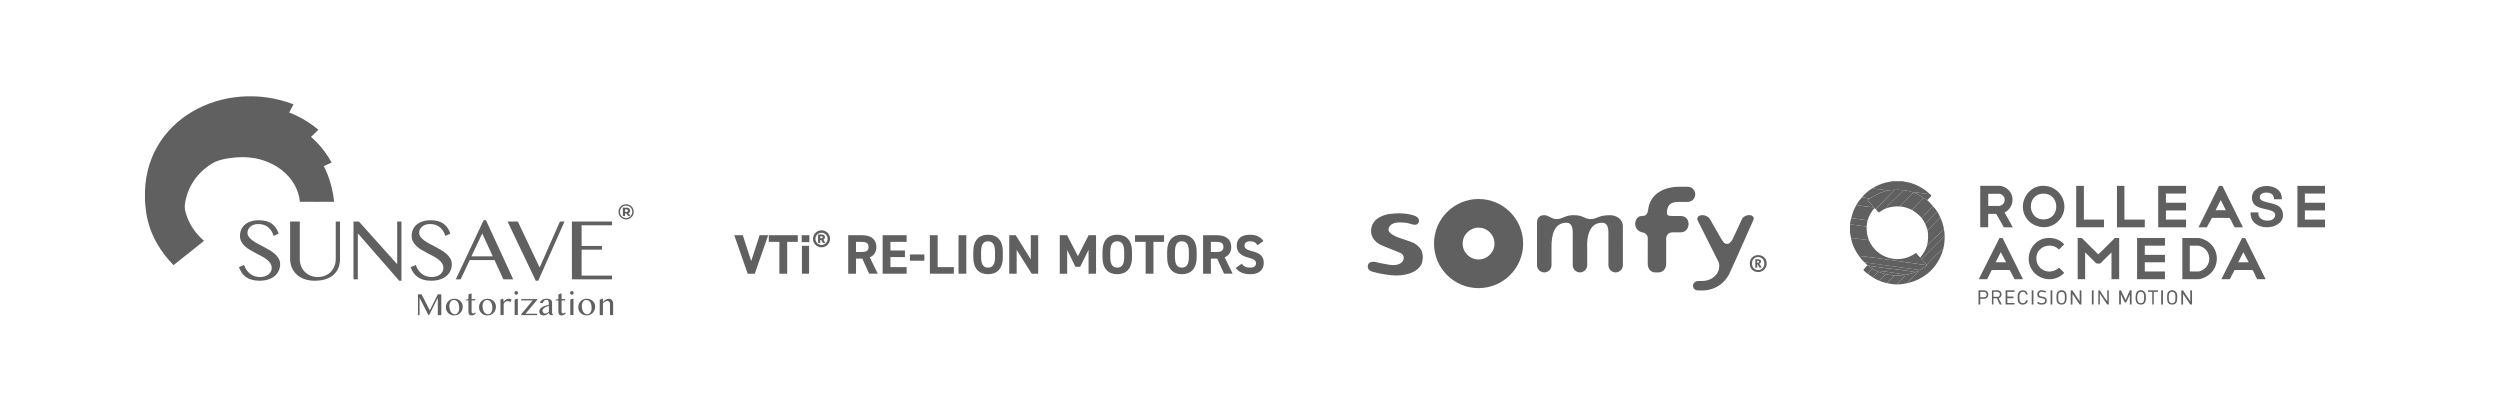<svg xmlns="http://www.w3.org/2000/svg" id="Capa_1" viewBox="0 0 1200 200"><defs><style>      .st0 {        fill: #606060;      }    </style></defs><g><path class="st0" d="M810.5,107.5h0c0-.41-.06-1.8-1.04-2.79-.69-.69-1.66-1.04-2.9-1.04h-3.83c-2.6,0-2.6-.59-2.6-2.17,0-.03.09-3.23,2.64-4.14.81-.29,1.72-.44,2.69-.44h4.62c1.6,0,3.03-1.07,3.49-2.6.1-.34.16-.69.16-1.05,0-2.01-1.64-3.64-3.64-3.64h-.25s.02,0,.02,0h-4.18c-.61,0-1.26.05-1.94.12-2.05.22-3.9.69-5.5,1.4-6.75,2.99-7.06,9.1-7.06,9.16l-.02.09c-.33,2.12-.88,3.26-2.89,3.26-.99,0-1.79.32-2.38.95-1.04,1.11-1,2.82-1,2.83v-.02c0,3.46,3.29,4.11,3.33,4.11,1.55.13,2.71,1.38,2.71,2.91v.09M790.93,114.45c0,.08-.02,7.89-.02,11.98,0,1.45.39,2.57,1.16,3.33,1,1,2.27,1,2.33,1h1.76c.11,0,1.06-.02,1.97-.64.74-.51,1.63-1.56,1.63-3.66v-12.01s0-.04,0-.04v-.05l-.02.09.02-.04v-.05c.05-1.59,1.36-2.83,2.97-2.83h0,.05s-.04,0-.04,0h-.02s.04,0,3.77,0c1.22,0,2.19-.36,2.89-1.06,1.09-1.1,1.13-2.69,1.13-3h0"></path><path class="st0" d="M843.6,125.12h-.14v1.08h.12c.42,0,.76-.17.76-.59,0-.38-.27-.49-.75-.49M844.57,128.49c-.56-.98-.87-1.6-1.02-1.6h-.09v1.6h-.9v-4.06h1.36c.9,0,1.38.48,1.38,1.11s-.56.98-.92,1.11h0c.2.01.76.95,1.24,1.84h-1.05ZM843.91,123.38c-1.73,0-2.97,1.37-2.97,3.13s1.25,3.13,2.97,3.13,2.97-1.37,2.97-3.13-1.24-3.13-2.97-3.13M843.91,130.58c-2.4,0-4.03-1.74-4.03-4.07s1.64-4.07,4.04-4.07,4.08,1.75,4.08,4.07-1.78,4.07-4.09,4.07"></path><path class="st0" d="M663.68,117.96s1.64.67,3.33,1.35l5.17,2.1c1.22.49,1.86,1.79,1.52,3.08-.43,1.64-2.39,3.19-6.61,2.63-1.68-.22-5.58-1.06-5.62-1.06h.03c-.1-.03-2.45-.86-3.89-.09-.52.28-.86.72-1.01,1.32-.55,2.2,1.7,2.96,1.73,2.97.8.28,1.69.48,2.4.65l.61.14c.05.01,5.17,1.23,9.23,1.17,2.67-.04,9.15-.63,11.69-5.29.37-.68.89-3.09.63-4.59-.31-1.77-.84-3.52-3.88-5.49-.77-.5-3.18-1.29-5.3-1.99-1.13-.37-2.19-.73-2.75-.95-3.73-1.51-4.4-2.87-4.47-3.55-.04-.41.09-1.31.8-2.11.89-.98,2.38-1.48,4.43-1.48,3.08,0,4.27.36,5.54.73.24.07.48.15.74.22.96.26,1.72.23,2.26-.11.64-.4.78-1.09.83-1.32.08-.42.18-1.84-2.05-2.73-.19-.08-4.77-1.86-11.97-.87-1.02.14-3,.53-4.87,1.57-2.73,1.51-4.13,3.84-4.09,6.75.04,2.08,1.02,3.95,2.83,5.39,1.36,1.08,2.69,1.54,2.75,1.55"></path><path class="st0" d="M709.71,124.55c-4.21,0-7.64-3.42-7.64-7.64s3.43-7.64,7.64-7.64,7.64,3.43,7.64,7.64-3.43,7.64-7.64,7.64M709.71,95.52c-11.81,0-21.39,9.58-21.39,21.39s9.58,21.39,21.39,21.39,21.4-9.58,21.4-21.39-9.58-21.39-21.4-21.39"></path><path class="st0" d="M737.77,106.7v20.55h0v.03h0c0,1.86,1.46,3.37,3.29,3.47h.19s.19,0,.19,0c1.82-.1,3.27-1.6,3.29-3.44v-8.92c0-5.17,1.01-11.47,7.18-11.47,3.19,0,3,4.04,3,5.15v15.31h0c.06,1.87,1.59,3.37,3.47,3.37s3.48-1.56,3.48-3.48v-.21s0-8.46,0-8.46c0,0-.95-11.85,7.24-11.68,2.97.06,2.94,3.46,2.94,5.15v15.2c0,1.92,1.55,3.48,3.48,3.48s3.47-1.56,3.47-3.48v-.24s-.01-18.3-.01-18.3c0-3.72-3.27-5.45-6.22-5.45-5.57,0-6.15,1.88-9.32,1.88-2.99,0-3.26-1.89-8.12-1.89-4.24,0-5.09,1.89-8.21,1.89-2.45,0-3.78-1.88-5.85-1.88-3.66,0-3.48,3.41-3.48,3.41"></path><path class="st0" d="M814.83,105.74l.05.07-.04-.06.14.28v-.02c1.08,2.14,9.32,18.45,9.87,19.64.27.56.4,1.17.4,1.82,0,3.41-1.89,4.87-2.81,5.63-2.32,1.91-5.6,1.78-5.63,1.78h0s0,0,0,0h-1.79c-1.12,0-2.37.93-2.37,2.26,0,1.42.95,2.27,2.55,2.27h1.63-.02c.09,0,2.18.17,4.85-.69,2.47-.8,5.91-2.66,8.28-7.02.57-1.04,5.45-12.04,9.01-20.08l2.71-6.09.06-.13-.1-.11.04.24c.16-.37.19-.74.08-1.08-.12-.38-.4-.7-.81-.91-.69-.36-1.68-.39-2.63-.08-1,.32-1.82.97-2.14,1.7l.05-.08-.04.03-.02.05c-.04.09-4.06,8.8-4.36,9.39-.79,1.58-1.74,2.49-2.62,2.49-1.01,0-1.66-.12-3.12-2.62-.11-.2-4.53-8-5.24-9.21l-.05-.08M820.81,105.24c-.39-.76-1.25-1.41-2.29-1.74-1.05-.33-2.12-.3-2.88.09-.45.23-.75.57-.88.98-.12.37-.09.77.08,1.17"></path></g><g><g><g><g><path class="st0" d="M143.93,96.87c5.49-.06,10.98.09,16.48,0-4.51-39.46-43.45-44.52-61.99-31.27,2.18,3.99,2.94,7.93,5.12,11.92,3.52-1.38,8.85-2.09,12.98-2.09,14.48,0,26.34,9.45,27.41,21.43Z"></path><path class="st0" d="M86.77,71.7c14.06-21.02,55.53-24.46,72.41,6.33-5.33,2.44-10.66,4.87-16,7.31-15.17-20.78-54.16-12.57-54.76,16.5-4.66-4.22,3.01-25.93-1.65-30.15Z"></path><path class="st0" d="M76.9,81.33c7.19-29.56,49.28-41.47,75.94-19.04-4.27,4.1-8.54,8.19-12.81,12.29-18.81-13.73-49.1-.82-51.75,22.31-5.77-2.46-5.6-13.11-11.37-15.56Z"></path><path class="st0" d="M83.31,127.25c4.88-3.88,9.75-7.77,14.63-11.65-3.78-3.24-6.42-7.05-8.02-11.13-.79-2.01-2.21-6.81-1.65-13.74.66-5.31,2.74-10.54,6.08-15.18,8.19-9.91,23.2-14.64,38.3-9.81,2.74-5.23,5.49-10.45,8.23-15.67-33.57-12.83-72.55,7.36-71.29,45.07-.03,1.88.33,5.06.47,6.16.23,1.77.58,3.53,1.05,5.3,1.88,7.11,5.83,14.15,12.19,20.67Z"></path></g><g><path class="st0" d="M124.85,132.97c.69,0,1.37-.09,2.04-.28.67-.19,1.27-.47,1.79-.84.52-.37.95-.83,1.26-1.36.32-.54.48-1.16.48-1.86,0-.85-.22-1.6-.66-2.26-.44-.66-1.01-1.26-1.72-1.82-.71-.56-1.52-1.08-2.44-1.56s-1.85-.97-2.8-1.46c-.95-.49-1.88-1.01-2.8-1.54-.92-.54-1.73-1.14-2.44-1.79-.71-.66-1.28-1.39-1.72-2.21-.44-.82-.66-1.76-.66-2.82s.2-2.05.6-2.96c.4-.91.98-1.7,1.75-2.36.77-.66,1.72-1.19,2.84-1.56,1.12-.38,2.41-.57,3.87-.57,2.63,0,4.7.55,6.22,1.65,1.52,1.1,2.62,2.7,3.3,4.78l-2.39,1.1c-.28-.85-.63-1.63-1.07-2.33s-.95-1.31-1.55-1.81c-.6-.5-1.3-.89-2.08-1.16-.78-.27-1.67-.41-2.65-.41-.88,0-1.64.12-2.3.37-.66.25-1.2.56-1.63.96-.43.39-.76.84-.98,1.33-.22.5-.33,1.01-.33,1.52,0,.73.23,1.4.68,2,.45.6,1.04,1.18,1.77,1.72.73.54,1.57,1.07,2.51,1.56.94.5,1.9,1.01,2.88,1.52.98.52,1.94,1.06,2.88,1.61s1.78,1.17,2.51,1.83c.73.66,1.32,1.39,1.77,2.18.45.79.68,1.67.68,2.64,0,1.1-.21,2.14-.63,3.1-.42.96-1.05,1.81-1.88,2.53-.84.72-1.88,1.3-3.12,1.71-1.24.42-2.69.63-4.33.63-1.33,0-2.52-.15-3.57-.44-1.05-.29-1.98-.72-2.78-1.27-.8-.56-1.49-1.24-2.06-2.05-.57-.81-1.04-1.73-1.41-2.75l2.51-1.04c.29.9.68,1.71,1.18,2.43.49.72,1.07,1.32,1.72,1.82.66.5,1.39.88,2.19,1.14.8.26,1.66.39,2.56.39Z"></path><path class="st0" d="M139.24,106.34h4.66v18.01c0,1.18.2,2.29.61,3.34.4,1.04.99,1.96,1.74,2.74.76.78,1.67,1.4,2.73,1.85,1.06.45,2.25.68,3.57.68s2.52-.23,3.59-.68c1.06-.45,1.97-1.07,2.71-1.85.74-.78,1.31-1.7,1.71-2.74.4-1.04.6-2.15.6-3.34v-18.01h2.05v18.01c0,1.42-.23,2.76-.69,4.01-.46,1.25-1.18,2.36-2.16,3.31-.98.95-2.24,1.7-3.77,2.25-1.53.55-3.38.83-5.53.83-1.91,0-3.61-.28-5.08-.83-1.47-.55-2.71-1.3-3.7-2.26-1-.96-1.75-2.07-2.26-3.35-.51-1.27-.77-2.63-.77-4.06v-17.91Z"></path><path class="st0" d="M169.67,106.34h2.61l18.19,20.28h.18v-20.28h2.05v28.41h-1.08l-19.7-22.57h-.16v21.91h-2.09v-27.75Z"></path><path class="st0" d="M207.26,132.97c.69,0,1.37-.09,2.04-.28.67-.19,1.27-.47,1.79-.84.52-.37.95-.83,1.26-1.36.32-.54.48-1.16.48-1.86,0-.85-.22-1.6-.66-2.26-.44-.66-1.01-1.26-1.72-1.82-.71-.56-1.52-1.08-2.44-1.56s-1.85-.97-2.8-1.46c-.95-.49-1.88-1.01-2.8-1.54s-1.73-1.14-2.44-1.79c-.71-.66-1.28-1.39-1.72-2.21-.44-.82-.66-1.76-.66-2.82s.2-2.05.6-2.96c.4-.91.98-1.7,1.75-2.36.77-.66,1.72-1.19,2.84-1.56,1.12-.38,2.41-.57,3.87-.57,2.63,0,4.7.55,6.22,1.65,1.52,1.1,2.62,2.7,3.3,4.78l-2.39,1.1c-.28-.85-.63-1.63-1.07-2.33-.43-.7-.95-1.31-1.55-1.81-.6-.5-1.3-.89-2.08-1.16-.78-.27-1.67-.41-2.65-.41-.88,0-1.64.12-2.3.37-.66.25-1.2.56-1.63.96s-.76.84-.98,1.33-.33,1.01-.33,1.52c0,.73.23,1.4.68,2,.45.6,1.04,1.18,1.77,1.72.73.54,1.57,1.07,2.51,1.56s1.9,1.01,2.88,1.52c.98.52,1.93,1.06,2.88,1.61.94.56,1.78,1.17,2.51,1.83.73.66,1.32,1.39,1.77,2.18.45.79.68,1.67.68,2.64,0,1.1-.21,2.14-.63,3.1-.42.96-1.05,1.81-1.88,2.53-.84.72-1.88,1.3-3.12,1.71-1.24.42-2.69.63-4.33.63-1.33,0-2.52-.15-3.57-.44-1.05-.29-1.98-.72-2.78-1.27s-1.49-1.24-2.06-2.05c-.57-.81-1.04-1.73-1.41-2.75l2.51-1.04c.29.9.68,1.71,1.17,2.43.49.72,1.07,1.32,1.72,1.82.66.5,1.39.88,2.19,1.14.8.26,1.66.39,2.56.39Z"></path><path class="st0" d="M233.28,105.7l13.07,28.39h-4.74l-4.24-9.26h-11.89l-4.38,9.26h-2.33l13.37-28.39h1.16ZM226.29,123.03h10.22l-5.04-10.98-5.18,10.98Z"></path><path class="st0" d="M248.56,106.34l10.46,22.07,9.74-22.07h2.21l-12.61,28.41h-1.2l-13.53-28.41h4.92Z"></path><path class="st0" d="M293.79,106.34v1.79h-14.62v9.92h9.78v1.79h-9.78v12.45h14.62v1.79h-19.28v-27.75h19.28Z"></path></g></g><path class="st0" d="M304.18,101.66c0,2.05-1.6,3.66-3.65,3.66s-3.63-1.61-3.63-3.64,1.58-3.64,3.65-3.64,3.63,1.57,3.63,3.62ZM303.48,101.66c0-1.68-1.23-2.95-2.93-2.95s-2.94,1.3-2.94,2.97,1.24,2.97,2.92,2.97,2.95-1.31,2.95-2.99ZM301.7,102.34l.88,1.34h-1.07l-.75-1.15h-.71v1.15h-1.07v-4h1.74c1.09,0,1.74.56,1.74,1.42,0,.59-.27,1.01-.75,1.24ZM300.64,101.72c.48,0,.76-.23.76-.62s-.28-.63-.76-.63h-.61v1.25h.61Z"></path></g><g><path class="st0" d="M200.64,141.27h1.72l3.89,7.66h.08l3.81-7.66h1.69v9.99h-1.69v-8.19h-.05l-4.1,8.19h-.35l-4.14-8.12h-.11v8.12h-.75v-9.99Z"></path><path class="st0" d="M218.08,151.42c-.59,0-1.14-.1-1.63-.31-.5-.21-.93-.49-1.29-.84s-.64-.77-.85-1.24-.3-.98-.3-1.53.1-1.1.3-1.6c.2-.5.49-.93.85-1.31.36-.37.79-.66,1.29-.88.5-.21,1.04-.32,1.63-.32s1.13.1,1.62.29.92.46,1.28.81.64.74.85,1.2c.2.46.3.95.3,1.48,0,.58-.1,1.13-.3,1.65-.2.51-.49.96-.85,1.35-.36.38-.79.69-1.28.91-.49.22-1.04.33-1.62.33ZM218.37,150.85c.3,0,.58-.08.83-.23.25-.16.47-.37.65-.63.18-.26.32-.57.42-.91s.15-.71.15-1.1c0-.56-.05-1.08-.14-1.57-.1-.49-.25-.91-.47-1.27s-.5-.65-.84-.85c-.35-.21-.77-.31-1.27-.31-.26,0-.5.07-.75.22-.24.15-.45.35-.64.61-.18.26-.33.56-.44.9-.11.34-.17.71-.17,1.1,0,.56.06,1.09.18,1.58s.29.92.52,1.29c.23.37.51.66.84.87s.7.32,1.13.32Z"></path><path class="st0" d="M225.93,140.92h.44v2.62h1.72v.66h-1.72v5.43c0,.12.02.22.06.32.04.1.1.19.17.26s.16.13.26.18c.1.04.21.06.33.06.17,0,.33-.04.47-.13s.26-.19.37-.32l.38.26c-.21.36-.48.64-.82.84-.34.21-.75.31-1.25.31-.26,0-.48-.04-.67-.13-.19-.09-.35-.21-.47-.37-.12-.16-.21-.35-.27-.56-.06-.22-.09-.46-.09-.73v-5.43h-1.34v-.29l1.34-.37v-2.19l1.09-.43Z"></path><path class="st0" d="M234,151.42c-.59,0-1.14-.1-1.63-.31-.5-.21-.93-.49-1.29-.84s-.64-.77-.85-1.24-.3-.98-.3-1.53.1-1.1.3-1.6c.2-.5.49-.93.85-1.31.36-.37.79-.66,1.29-.88.5-.21,1.04-.32,1.63-.32s1.13.1,1.62.29.92.46,1.28.81.64.74.85,1.2c.2.46.3.95.3,1.48,0,.58-.1,1.13-.3,1.65-.2.51-.49.96-.85,1.35-.36.38-.79.69-1.28.91-.49.22-1.04.33-1.62.33ZM234.29,150.85c.3,0,.58-.08.83-.23.25-.16.47-.37.65-.63.18-.26.32-.57.42-.91s.15-.71.15-1.1c0-.56-.05-1.08-.14-1.57-.1-.49-.25-.91-.47-1.27s-.5-.65-.84-.85c-.35-.21-.77-.31-1.27-.31-.26,0-.5.07-.75.22-.24.15-.45.35-.64.61-.18.26-.33.56-.44.9-.11.34-.17.71-.17,1.1,0,.56.06,1.09.18,1.58s.29.92.52,1.29c.23.37.51.66.84.87s.7.32,1.13.32Z"></path><path class="st0" d="M241.33,143.4h.23l.2,1.57c.12-.23.27-.44.45-.63.18-.19.38-.36.6-.5s.45-.25.69-.33c.24-.08.49-.12.74-.12.23,0,.45.03.67.09s.42.16.61.29l-.48,1.29c-.1-.11-.21-.2-.32-.27-.11-.07-.22-.12-.34-.16-.12-.04-.23-.06-.35-.07-.12,0-.24-.02-.36-.02-.19,0-.38.03-.56.08s-.36.14-.52.24c-.17.11-.32.25-.46.41-.14.17-.26.37-.37.59v5.37h-1.53v-7.43l1.09-.42Z"></path><path class="st0" d="M246.91,140.59c0-.12.02-.23.07-.34.05-.11.11-.2.19-.28.08-.08.17-.14.28-.19s.22-.07.34-.07.23.02.34.07.2.11.28.19c.08.08.14.17.19.28s.07.22.07.34-.02.23-.07.34-.11.2-.19.28-.17.14-.28.19-.22.07-.34.07-.23-.02-.34-.07-.2-.11-.28-.19c-.08-.08-.14-.17-.19-.28-.05-.11-.07-.22-.07-.34ZM247.03,143.83l1.08-.44h.44v7.85h-1.52v-7.42Z"></path><path class="st0" d="M250.17,150.85l5.54-6.66h-5.54v-.65h7.72v.33l-5.67,6.73h5.67v.65h-7.72v-.4Z"></path><path class="st0" d="M264.19,151.25c-.2-.1-.37-.24-.51-.43-.14-.18-.21-.39-.21-.63-.18.14-.36.28-.53.42-.17.15-.36.28-.56.4-.2.12-.43.21-.68.29-.25.08-.54.11-.86.11-.3,0-.57-.05-.82-.15-.24-.1-.45-.23-.62-.4-.17-.17-.3-.37-.39-.61-.09-.24-.14-.49-.14-.76,0-.33.07-.63.2-.9.13-.27.31-.5.54-.71.23-.21.49-.39.79-.56s.62-.31.96-.44c.34-.13.69-.24,1.05-.34.36-.1.71-.19,1.05-.28v-.48c0-.35-.03-.65-.08-.89s-.13-.44-.23-.58c-.11-.15-.24-.25-.4-.32-.16-.06-.36-.09-.58-.09s-.41.04-.59.13c-.18.09-.34.2-.48.34-.14.14-.25.31-.34.5-.09.19-.15.4-.18.61h-1.4c.04-.33.15-.63.34-.89.19-.26.43-.48.71-.66.29-.18.61-.31.98-.41.36-.1.74-.14,1.13-.14.5,0,.92.05,1.27.15.34.1.61.23.82.41.21.18.35.39.44.64s.13.53.13.84v4.76c0,.24.07.45.21.63.14.18.31.33.51.43h-1.54ZM263.47,146.76c-.22.07-.45.15-.69.24s-.47.19-.69.31c-.23.11-.44.23-.65.37s-.39.27-.54.42c-.16.15-.28.31-.37.47s-.14.34-.14.52c0,.19.03.37.11.54.07.17.16.32.28.44s.25.23.4.3.31.11.47.11c.17,0,.33-.02.49-.07.16-.05.31-.11.45-.18.15-.08.29-.17.44-.27s.29-.21.44-.32v-2.88Z"></path><path class="st0" d="M269.11,140.92h.44v2.62h1.72v.66h-1.72v5.43c0,.12.02.22.06.32.04.1.1.19.17.26s.16.13.26.18c.1.04.21.06.33.06.17,0,.33-.04.47-.13s.26-.19.37-.32l.38.26c-.21.36-.48.64-.82.84-.34.21-.75.31-1.25.31-.26,0-.48-.04-.67-.13-.19-.09-.35-.21-.47-.37-.12-.16-.21-.35-.27-.56-.06-.22-.09-.46-.09-.73v-5.43h-1.34v-.29l1.34-.37v-2.19l1.09-.43Z"></path><path class="st0" d="M273.62,140.59c0-.12.02-.23.07-.34.05-.11.11-.2.19-.28.08-.08.17-.14.28-.19s.22-.07.34-.07.23.02.34.07.2.11.28.19c.08.08.14.17.19.28s.07.22.07.34-.02.23-.07.34-.11.2-.19.28-.17.14-.28.19-.22.07-.34.07-.23-.02-.34-.07-.2-.11-.28-.19c-.08-.08-.14-.17-.19-.28-.05-.11-.07-.22-.07-.34ZM273.74,143.83l1.08-.44h.44v7.85h-1.52v-7.42Z"></path><path class="st0" d="M281.63,151.42c-.59,0-1.14-.1-1.63-.31-.5-.21-.93-.49-1.29-.84s-.64-.77-.85-1.24-.3-.98-.3-1.53.1-1.1.3-1.6c.2-.5.49-.93.85-1.31.36-.37.79-.66,1.29-.88.5-.21,1.04-.32,1.63-.32s1.13.1,1.62.29.92.46,1.28.81.64.74.85,1.2c.2.46.3.95.3,1.48,0,.58-.1,1.13-.3,1.65-.2.51-.49.96-.85,1.35-.36.38-.79.69-1.28.91-.49.22-1.04.33-1.62.33ZM281.92,150.85c.3,0,.58-.08.83-.23.25-.16.47-.37.65-.63.18-.26.32-.57.42-.91s.15-.71.15-1.1c0-.56-.05-1.08-.14-1.57-.1-.49-.25-.91-.47-1.27s-.5-.65-.84-.85c-.35-.21-.77-.31-1.27-.31-.26,0-.5.07-.75.22-.24.15-.45.35-.64.61-.18.26-.33.56-.44.9-.11.34-.17.71-.17,1.1,0,.56.06,1.09.18,1.58s.29.92.52,1.29c.23.37.51.66.84.87.33.21.7.32,1.13.32Z"></path><path class="st0" d="M288.97,143.4h.44v1.56c.47-.52.95-.91,1.45-1.17.5-.26,1.01-.39,1.53-.39.27,0,.52.06.76.18s.44.29.61.5c.18.21.31.46.41.74.1.28.15.59.15.91v5.53h-1.53v-5.26c0-.26-.03-.48-.09-.67s-.15-.36-.26-.49-.24-.23-.39-.3c-.15-.07-.31-.1-.49-.1-.16,0-.33.03-.51.08s-.37.13-.55.23c-.19.1-.38.21-.56.35-.19.14-.36.29-.53.45v5.71h-1.54v-7.42l1.1-.43Z"></path></g></g><g><g><path class="st0" d="M356.54,112.9l4.04,12.43,4.04-12.43h4.1l-6.43,18.48h-3.4l-6.45-18.48h4.1Z"></path><path class="st0" d="M382.95,112.9v3.19h-5.09v15.29h-3.75v-15.29h-5.09v-3.19h13.93Z"></path><path class="st0" d="M384.8,112.9h3.7v3.32h-3.7v-3.32ZM384.93,117.99h3.43v13.39h-3.43v-13.39Z"></path></g><path class="st0" d="M394.33,110.54c2.25,0,4.09,1.84,4.09,4.09s-1.84,4.09-4.09,4.09-4.09-1.84-4.09-4.09,1.84-4.09,4.09-4.09ZM394.33,117.56c1.61,0,2.92-1.31,2.92-2.92s-1.31-2.92-2.92-2.92-2.92,1.31-2.92,2.92,1.31,2.92,2.92,2.92ZM392.67,116.62v-4.08h1.73c1.12,0,1.58.64,1.58,1.3,0,.59-.28.98-.75,1.19l.95,1.59h-1.19l-.8-1.41h-.48v1.41h-1.05ZM394.19,114.34c.5,0,.72-.12.72-.48,0-.31-.23-.44-.64-.44h-.55v.92h.47Z"></path><g><path class="st0" d="M417.21,131.38l-3.32-7.26h-3v7.26h-3.75v-18.48h6.61c4.26,0,6.91,1.9,6.91,5.65,0,2.49-1.15,4.12-3.16,4.95l3.83,7.87h-4.12ZM413.4,120.96c2.22,0,3.51-.48,3.51-2.41s-1.29-2.46-3.51-2.46h-2.52v4.87h2.52Z"></path><path class="st0" d="M435.18,112.9v3.19h-7.77v4.15h6.96v3.16h-6.96v4.82h7.77v3.16h-11.51v-18.48h11.51Z"></path><path class="st0" d="M436.76,122.14h6.94v3h-6.94v-3Z"></path><path class="st0" d="M450.07,128.22h7.77v3.16h-11.51v-18.48h3.75v15.32Z"></path><path class="st0" d="M463.84,131.38h-3.75v-18.48h3.75v18.48Z"></path><path class="st0" d="M474.25,131.62c-4.15,0-7.07-2.52-7.07-8.17v-2.62c0-5.7,2.92-8.17,7.07-8.17s7.1,2.46,7.1,8.17v2.62c0,5.65-2.92,8.17-7.1,8.17ZM470.93,123.45c0,3.53,1.15,5.01,3.32,5.01s3.35-1.47,3.35-5.01v-2.62c0-3.54-1.18-5.01-3.35-5.01s-3.32,1.47-3.32,5.01v2.62Z"></path><path class="st0" d="M498.33,112.9v18.48h-3.13l-7.2-11.43v11.43h-3.56v-18.48h3.11l7.23,11.6v-11.6h3.56Z"></path><path class="st0" d="M517.4,122.97l5.14-10.07h3.56v18.48h-3.59v-11.46l-4.02,8.14h-2.28l-3.96-8.06v11.38h-3.56v-18.48h3.51l5.2,10.07Z"></path><path class="st0" d="M536.26,131.62c-4.15,0-7.07-2.52-7.07-8.17v-2.62c0-5.7,2.92-8.17,7.07-8.17s7.1,2.46,7.1,8.17v2.62c0,5.65-2.92,8.17-7.1,8.17ZM532.94,123.45c0,3.53,1.15,5.01,3.32,5.01s3.35-1.47,3.35-5.01v-2.62c0-3.54-1.18-5.01-3.35-5.01s-3.32,1.47-3.32,5.01v2.62Z"></path><path class="st0" d="M558.75,112.9v3.19h-5.09v15.29h-3.75v-15.29h-5.09v-3.19h13.93Z"></path><path class="st0" d="M567.3,131.62c-4.15,0-7.07-2.52-7.07-8.17v-2.62c0-5.7,2.92-8.17,7.07-8.17s7.1,2.46,7.1,8.17v2.62c0,5.65-2.92,8.17-7.1,8.17ZM563.98,123.45c0,3.53,1.15,5.01,3.32,5.01s3.35-1.47,3.35-5.01v-2.62c0-3.54-1.18-5.01-3.35-5.01s-3.32,1.47-3.32,5.01v2.62Z"></path><path class="st0" d="M587.55,131.38l-3.32-7.26h-3v7.26h-3.75v-18.48h6.61c4.26,0,6.91,1.9,6.91,5.65,0,2.49-1.15,4.12-3.16,4.95l3.83,7.87h-4.12ZM583.74,120.96c2.22,0,3.51-.48,3.51-2.41s-1.29-2.46-3.51-2.46h-2.52v4.87h2.52Z"></path><path class="st0" d="M603.61,117.69c-.8-1.26-1.77-1.87-3.64-1.87-1.69,0-2.6.78-2.6,2.04,0,1.45,1.18,2.09,3.64,2.71,3.86.96,5.6,2.41,5.6,5.68,0,3.03-2.03,5.38-6.37,5.38-3.24,0-5.49-.88-7.12-3.03l2.87-1.98c.99,1.23,2.12,1.85,4.02,1.85,2.14,0,2.87-.94,2.87-2.06,0-1.29-.78-2.01-3.78-2.78-3.64-.96-5.46-2.7-5.46-5.76s1.93-5.19,6.32-5.19c2.95,0,5.17.99,6.48,3.03l-2.81,2.01Z"></path></g></g><g><path class="st0" d="M1017.21,114.23v19.78h-3.7v-12.87l-5.3,5.25c-.39.23-1.69.18-2.09-.07l-5.25-5.18v12.87h-3.58v-19.78h1.97l7.89,7.85c2.75-2.48,5.3-5.26,7.98-7.85h2.09Z"></path><path class="st0" d="M966.15,109.11h-4.3l-3.48-6.12-.28-.32h-3.76v6.25s-.17.18-.18.18h-3.46s-.18-.17-.18-.18v-19.72h9.6c.91,0,2.62.86,3.34,1.43,3.99,3.19,3.15,9.08-1.24,11.39l3.93,7.08ZM954.34,98.86h5.55c.09,0,.98-.44,1.13-.54,1.22-.85,1.63-2.73.78-3.98-.32-.46-1.33-1.32-1.9-1.32h-5.55v5.84Z"></path><path class="st0" d="M979.61,89.25c10.03-1.02,15.34,11.06,7.66,17.54-5.86,4.95-15.18,1.32-16.21-6.21-.73-5.31,3.08-10.77,8.55-11.33ZM980.68,92.94c-8.28.29-7.6,13.05.79,12.36,7.84-.65,7.18-12.64-.79-12.36Z"></path><path class="st0" d="M1047.52,134.01v-19.78h7.93c1.05,0,3.37,1.08,4.27,1.69,5.61,3.77,5.88,11.94.49,16.06-1.06.81-3.45,2.03-4.77,2.03h-7.93ZM1051.1,130.31h4.24c.47,0,1.75-.63,2.2-.9,3.92-2.43,3.85-8.2-.07-10.63-.34-.21-1.8-.86-2.13-.86h-4.24v12.39Z"></path><polygon class="st0" points="1049.31 89.21 1049.31 92.9 1039.64 92.9 1039.64 97.31 1049.31 97.31 1049.31 101.01 1039.64 101.01 1039.64 105.41 1049.31 105.41 1049.31 109.11 1035.94 109.11 1035.94 89.21 1049.31 89.21"></polygon><polygon class="st0" points="1039.17 114.23 1039.17 117.92 1029.5 117.92 1029.5 122.33 1039.17 122.33 1039.17 125.9 1029.5 125.9 1029.5 130.31 1039.17 130.31 1039.17 134.01 1025.8 134.01 1025.8 114.23 1039.17 114.23"></polygon><polygon class="st0" points="1116 89.21 1116 92.9 1106.34 92.9 1106.34 97.31 1116 97.31 1116 101.01 1106.34 101.01 1106.34 105.41 1116 105.41 1116 109.11 1102.76 109.11 1102.76 89.21 1116 89.21"></polygon><path class="st0" d="M1095.24,95.64h-3.7c-.1-1.38-.54-2.43-1.91-2.92-1.74-.62-5.15-.38-4.89,2.14.11,1.03.94,1.44,1.82,1.76,3.31,1.22,8.09.93,9.11,5.2,2.02,8.46-13.88,10.19-15.3,1.7-.04-.26-.27-1.58.03-1.58h3.64c-.37,3.4,3.46,4.58,6.15,3.7,1.99-.65,2.71-3.21.73-4.2-3.38-1.69-9.72-.88-9.98-6.24-.4-8.08,14.95-7.87,14.31.42Z"></path><path class="st0" d="M1076.63,109.11h-4c-.91-1.44-1.47-3.11-2.41-4.51l-8.46-.03-2.5,4.54h-4l9.8-19.7c.24-.31,1.53-.3,1.76,0l9.8,19.7ZM1068.4,100.89l-2.45-4.88-2.45,4.88h4.89Z"></path><path class="st0" d="M949.8,134.01l9.96-19.78,1.51.08,9.77,19.7h-4.06l-2.32-4.42-8.64.03-2.17,4.39h-4.06ZM957.92,125.9h5.01l-2.56-4.89-2.45,4.89Z"></path><path class="st0" d="M1066.25,134.01l9.96-19.78,1.51.08,9.77,19.7h-4.06l-2.04-4.22-.19-.17-8.58-.03-2.32,4.42h-4.06ZM1074.36,125.9h5.01l-2.56-4.89-2.45,4.89Z"></path><path class="st0" d="M982.47,114.26c3.17-.32,6.19.67,8.37,3l-2.56,2.56c-3.47-3.8-10.35-1.66-10.8,3.51-.54,6.18,6.34,9.22,10.8,5.18.3,0,2.15,2.13,2.56,2.45-4.52,4.82-12.45,3.78-15.77-1.89-3.52-6.03.46-14.11,7.39-14.82Z"></path><path class="st0" d="M1000.27,89.21v16.2h9.66v3.69h-13.18s-.18-.17-.18-.18v-19.72h3.7Z"></path><polygon class="st0" points="1019.72 89.21 1019.72 105.41 1029.5 105.41 1029.5 109.11 1016.14 109.11 1016.14 89.21 1019.72 89.21"></polygon><path class="st0" d="M1017.21,139.54c.07-.24.72-.26.9-.06l2.2,4.53,1.92-4.46c.19-.31.62-.17.94-.19v6.79h-.84v-4.77l-1.73,3.69c-.22.27-.75.12-.88-.2l-1.69-3.62v4.88h-.84v-6.61Z"></path><path class="st0" d="M1047.04,139.37l.81.02,3.48,5.22v-5.24c.17-.02.84-.03.84.18v6.61c-.33-.02-.72.1-.96-.17l-3.34-4.95v5.12h-.84v-6.79Z"></path><path class="st0" d="M993.95,139.37l.81.02,3.48,5.22v-5.24c.17-.02.84-.03.84.18v6.61c-.33-.02-.72.1-.96-.17l-3.34-4.95v5.12h-.84v-6.79Z"></path><path class="st0" d="M1011.49,144.61v-5.24h.72v6.79l-.81-.03-3.48-5.22v5.24h-.72v-6.79c.26.01.57-.08.77.12,1.17,1.7,2.2,3.54,3.52,5.12Z"></path><path class="st0" d="M959.17,139.37c2,.33,2.17,3.27.18,3.75.08.44,1.59,2.89,1.43,3.04-.29-.02-.66.1-.9-.12-.31-.27-1.22-2.74-1.39-2.84-.2-.13-1.31.05-1.65-.02v2.98h-.72v-6.79c.92.11,2.16-.15,3.04,0ZM956.84,142.46h2.33c.66,0,1.02-1.39.54-1.97-.09-.11-.69-.41-.78-.41h-2.09v2.38Z"></path><path class="st0" d="M989.49,139.29c1.21-.02,2.27.86,2.41,2.05.14,1.13.19,3.28-.58,4.16-.93,1.05-3.12.95-3.85-.34-.47-.82-.49-3.72-.12-4.57.33-.76,1.31-1.29,2.13-1.3ZM989.02,140.11c-.39.09-.9.66-.99,1.04-.13.54-.12,2.46-.04,3.04.23,1.67,2.61,1.85,3.01.29.19-.75.25-3.02-.11-3.66s-1.16-.86-1.87-.7Z"></path><path class="st0" d="M1042.59,139.29c1.17,0,2.26.88,2.42,2.05.13.96.12,3.18-.42,3.97-.84,1.24-3.16,1.2-3.97-.07-.53-.82-.54-3.77-.16-4.65.33-.77,1.3-1.3,2.13-1.3ZM1042.11,140.11c-.31.07-.81.56-.93.86-.25.64-.21,2.61-.08,3.32.29,1.61,2.52,1.65,2.96.27.2-.61.22-3.22-.08-3.75-.35-.63-1.19-.86-1.87-.7Z"></path><path class="st0" d="M1027.55,139.29c1.44,0,2.3,1.04,2.42,2.4.14,1.46.2,4.18-1.74,4.46-2.8.4-3.26-1.52-3.15-3.86.07-1.56.66-2.99,2.46-2.99ZM1027.08,140.11c-1.45.3-1.36,3.46-.99,4.5.43,1.21,2.42,1.22,2.89.02.23-.58.23-2.52.15-3.17-.15-1.07-1.01-1.57-2.05-1.35Z"></path><path class="st0" d="M966.98,139.37v.71h-3.46v2.26h2.8c.24,0,.24.83,0,.83h-2.8v2.26h3.46v.71h-4.3v-6.79h4.3Z"></path><path class="st0" d="M950.52,143.42v2.74h-.84v-6.79h3.04s.69.26.77.31c1.21.74,1.17,2.68,0,3.44-.09.06-.6.3-.65.3h-2.33ZM950.52,142.7h2.09c.52,0,1.03-.88,1.01-1.36-.02-.53-.59-1.26-1.13-1.26h-1.97v2.62Z"></path><path class="st0" d="M980.07,139.29c.34,0,2.18.33,2.06.84-.01.06-.36.4-.43.41-.13.02-.61-.4-.95-.46-.92-.14-1.85-.09-2.01.97-.24,1.66,1.94,1.09,2.9,1.71,1.45.93.86,3.2-.77,3.39-.39.05-1.4.05-1.79,0s-1.45-.57-1.15-1.01c.41-.61.66.06,1.2.24,1.12.38,2.93.03,2.45-1.5-.35-1.14-3.09-.35-3.57-1.92s.49-2.64,2.03-2.67Z"></path><path class="st0" d="M973.31,141.39c-1.13.2-.69-.3-1.19-.86-.86-.97-2.55-.41-2.74.93-.09.64-.08,2.49.12,3.08.33.99,1.74,1.29,2.5.61.34-.3.44-.97.48-1,.09-.08.64.02.82-.01-.05,2.37-3.71,2.85-4.56.8-.3-.72-.29-2.55-.21-3.36.29-2.93,4.37-3.06,4.77-.18Z"></path><polygon class="st0" points="1035.83 139.37 1035.83 140.08 1033.8 140.08 1033.8 146.16 1033.08 146.16 1033.08 140.08 1031.05 140.08 1031.05 139.37 1035.83 139.37"></polygon><rect class="st0" x="975.22" y="139.37" width=".84" height="6.79"></rect><rect class="st0" x="984.28" y="139.37" width=".84" height="6.79"></rect><rect class="st0" x="1004.09" y="139.37" width=".84" height="6.79"></rect><rect class="st0" x="1037.38" y="139.37" width=".84" height="6.79"></rect><g><path class="st0" d="M912.94,86.95c1.24.27,2.5.42,3.72.75,3.55.95,6.73,2.75,9.4,5.21.07.35-.19.26-.41.24-2.57-.21-5.15-.87-7.7-.95-.22,0-.39-.07-.6-.12,0,0-.05-.1-.12-.12-1.26-.29-2.53-.58-3.82-.71s-2.71-.18-4.06-.12c-1,.05-2.25.16-3.22.36-2.13-.54-4.6-.48-6.71-.99-.2-.05-.39-.04-.33-.32,1.85-1.1,3.7-1.92,5.8-2.49l3.51-.72h4.53Z"></path><path class="st0" d="M896,108.75c-.12,2.11.24,4.61,1.07,6.55l-8.59-1.07-.48-2.5v-4.05l7.99,1.07Z"></path><path class="st0" d="M896.47,105.77c-.23.88-.43,2.07-.48,2.98l-7.99-1.07c0-.12-.01-.24,0-.36.07-.8.41-1.83.6-2.62l7.87,1.07Z"></path><path class="st0" d="M897.07,115.3c3.79,8.86,14.85,11.92,22.61,6.07.53.65,1.1,1.3,1.67,1.92.15.17.41.21.42.23.22.3.22.41.6.83.83.92,1.59,1.9,2.51,2.74-.02.02.02.21-.24.48.06-.28-.13-.27-.33-.32-.96-.24-2.31-.35-3.33-.5-9.12-1.3-18.29-2.72-27.44-3.81-.29-.03-1-.24-1.12.1-1.92-2.62-3.39-5.57-3.94-8.82l8.59,1.07Z"></path><path class="st0" d="M892.42,123.05c.12-.34.83-.14,1.12-.1,9.15,1.09,18.32,2.51,27.44,3.81,1.02.15,2.37.25,3.33.5.2.05.39.04.33.32-.84.87-2.29,1.52-3.34,2.03l-26.37-3.69c-1.03-.99-1.66-1.71-2.51-2.86Z"></path><path class="st0" d="M932.74,119.59c-2.26,8.44-8.71,14.43-17.18,16.32,0-.23.16-.33.3-.48,1.73-1.88,3.66-3.56,5.19-5.6.04-.06.19-.22.24-.24,1.05-.5,2.5-1.16,3.34-2.03.26-.27.22-.46.24-.48,2.07-2.14,5.11-5.48,7.33-7.27.18-.14.27-.28.54-.23Z"></path><path class="st0" d="M933.46,113.4c0,2.03-.19,4.23-.72,6.19-.27-.05-.36.09-.54.23-2.22,1.79-5.26,5.13-7.33,7.27-.91-.84-1.68-1.82-2.51-2.74,3.18-3.36,6.56-6.51,9.79-9.83.39-.4.65-1.06,1.31-1.13Z"></path><path class="st0" d="M933.1,109.94l-8.11,7.86c.55-2.03.68-5.22.24-7.27l6.08-6.19c.94,2.05,1.36,3.33,1.79,5.6Z"></path><path class="st0" d="M925.11,96.12c1.04.85,1.88,1.88,2.74,2.86l-5.49,5.6c-.95-1.19-3.3-3.09-4.65-3.81l5.61-5.84c.6.39,1.23.74,1.79,1.19Z"></path><path class="st0" d="M933.46,113.4c-.66.08-.92.73-1.31,1.13-3.22,3.31-6.61,6.47-9.79,9.83-.38-.42-.37-.53-.6-.83,1.38-1.54,2.67-3.72,3.22-5.72l8.11-7.86c.23,1.24.36,2.19.36,3.45Z"></path><path class="st0" d="M921.29,129.6s-.2.18-.24.24c-.72.24-1.32.67-2.03.95.07-.32-.16-.24-.37-.28-7.08-1.31-14.38-1.68-21.46-2.94-.31-.06-.54-.14-.84-.24-.47-.48-.95-.97-1.43-1.43l26.37,3.69Z"></path><path class="st0" d="M930,101.72c.6.95.86,1.64,1.31,2.62l-6.08,6.19c-.17-.78-.83-2.47-1.19-3.22,1.92-1.56,3.55-3.81,5.42-5.37.18-.15.27-.28.54-.23Z"></path><path class="st0" d="M927.85,98.98c.79.89,1.47,1.67,2.15,2.74-.27-.04-.36.09-.54.23-1.88,1.55-3.51,3.81-5.42,5.37-.31-.64-1.24-2.21-1.67-2.74l5.49-5.6Z"></path><path class="st0" d="M921.05,129.84c-1.54,2.04-3.46,3.71-5.19,5.6-.14.15-.3.24-.3.48-1.82.41-3.1.6-5.01.6-.04-.27.09-.36.23-.54.99-1.19,2.51-2.26,3.47-3.45.14-.18.28-.27.23-.54,1.49-.25,3.13-.64,4.53-1.19.71-.28,1.31-.71,2.03-.95Z"></path><path class="st0" d="M914.49,131.98c.05.27-.09.36-.23.54-.96,1.19-2.48,2.26-3.47,3.45-.15.18-.28.27-.23.54-1.78,0-3.06-.22-4.77-.6.72-1.18,2.06-2.04,2.93-3.09.35-.42-.11-.44.65-.48,1.75-.09,3-.09,4.77-.36.11-.02.25.02.36,0Z"></path><path class="st0" d="M909.36,132.34c-.75.04-.29.06-.65.48-.88,1.05-2.21,1.91-2.93,3.09-1.34-.29-2.3-.56-3.58-1.07-.04-.27.09-.36.23-.54.76-.91,1.91-1.64,2.51-2.68l4.41.71Z"></path><path class="st0" d="M901.84,130.55c1.02.39,2.09.67,3.1,1.07-.6,1.04-1.75,1.77-2.51,2.68-.15.18-.28.27-.23.54-1.27-.51-2.07-.97-3.22-1.67.58-.57,1.96-2.46,2.62-2.74.02,0,.09,0,.12,0,.03.04.07.1.12.12Z"></path><path class="st0" d="M917.95,92.19c2.55.08,5.13.74,7.7.95.23.02.48.11.41-.24.24.22,1.03.77.94,1.11-.08.29-1.68,1.68-1.9,2.11-.55-.46-1.19-.8-1.79-1.19-1.74-1.14-3.02-1.84-5.01-2.5-.11-.04-.25-.17-.36-.24Z"></path><path class="st0" d="M901.25,130.19c.13.06.24.16.36.24-.67.28-2.04,2.17-2.62,2.74-1.04-.63-1.57-1.04-2.51-1.79l2.39-2.38c.75.47,1.59.8,2.39,1.19Z"></path><path class="st0" d="M897.19,127.57c.24.56,1.14,1.1,1.67,1.43l-2.39,2.38s-.2-.03-.3-.11c-.28-.23-1.73-1.5-1.73-1.73,0-.26,1.69-1.84,1.91-2.2.29.1.52.18.84.24Z"></path><path class="st0" d="M891.11,98.27c.12.22.33.2.54.24,2.08.37,4.83.8,6.92.95.19.01.75.14.65-.24.25.27.39.62.48.71-1.45,1.59-2.67,3.75-3.22,5.84l-7.87-1.07c.6-2.57,1.17-4.15,2.51-6.43Z"></path><path class="st0" d="M899.1,90.16c-.06.28.13.27.33.32,2.11.51,4.58.45,6.71.99-3.1.63-5.81,2.07-8.47,3.69-.05.03-.08.08-.12.12-.03,0-.09,0-.12,0-1.23-.22-2.46-.43-3.7-.6,1.72-1.96,3.09-3.17,5.37-4.53Z"></path><path class="st0" d="M897.43,95.29l-.95.89c.88,1.05,1.81,2.04,2.74,3.04.1.38-.46.25-.65.24-2.09-.16-4.84-.59-6.92-.95-.21-.04-.42-.01-.54-.24.88-1.51,1.49-2.28,2.62-3.57,1.24.16,2.47.37,3.7.6Z"></path><path class="st0" d="M909.36,91.12l-8.95,9.29c-.17-.18-.67-.43-.72-.48-.09-.1-.23-.44-.48-.71-.93-1-1.86-2-2.74-3.04l.95-.89s.09,0,.12,0c.08-.01.13-.03.12-.12,2.66-1.62,5.37-3.07,8.47-3.69.97-.2,2.22-.31,3.22-.36Z"></path><path class="st0" d="M917.23,91.95l.12.12c.2.05.38.11.6.12.11.07.25.2.36.24,0,.23-.16.33-.3.48-1.72,1.87-4.13,3.74-5.67,5.65-.14.18-.28.27-.23.54-2.22-.15-4.83.16-6.92.95-.05-.27.09-.36.23-.54,2.04-2.52,5.19-4.89,7.4-7.38.22-.25.5-.57.59-.9,1.29.14,2.56.42,3.82.71Z"></path><path class="st0" d="M913.42,91.24c-.09.32-.37.65-.59.9-2.21,2.49-5.36,4.85-7.4,7.38-.14.18-.28.27-.23.54-1.19.45-2.23,1.22-3.28,1.91-.38,0-1.22-1.26-1.49-1.55l8.95-9.29c1.35-.06,2.73-.02,4.06.12Z"></path><path class="st0" d="M917.35,92.07l-.12-.12c.07.02.11.12.12.12Z"></path><path class="st0" d="M923.32,94.93l-5.61,5.84c-1.5-.81-3.9-1.55-5.61-1.67-.05-.27.09-.36.23-.54,1.54-1.91,3.95-3.79,5.67-5.65.14-.15.3-.24.3-.48,1.99.66,3.27,1.36,5.01,2.5Z"></path><path class="st0" d="M897.19,127.57c7.08,1.26,14.38,1.63,21.46,2.94.21.04.44-.05.37.28-1.4.55-3.04.94-4.53,1.19-.11.02-.25-.02-.36,0,.09-.33-.49-.29-.69-.32-3.49-.55-7.84-1.36-11.3-1.59-.3-.02-.62-.04-.89.12-.8-.39-1.63-.72-2.39-1.19-.53-.33-1.43-.87-1.67-1.43Z"></path><path class="st0" d="M901.25,130.19c.27-.16.59-.14.89-.12,3.46.23,7.8,1.04,11.3,1.59.2.03.79-.01.69.32-1.78.27-3.02.27-4.77.36l-4.41-.71c-1.01-.4-2.08-.68-3.1-1.07,0-.09-.04-.11-.12-.12-.03,0-.1,0-.12,0-.11-.08-.23-.18-.36-.24Z"></path><path class="st0" d="M901.84,130.55s-.09-.08-.12-.12c.08,0,.13.03.12.12Z"></path><path class="st0" d="M897.55,95.29s.07-.09.12-.12c.01.09-.04.11-.12.12Z"></path></g></g></svg>